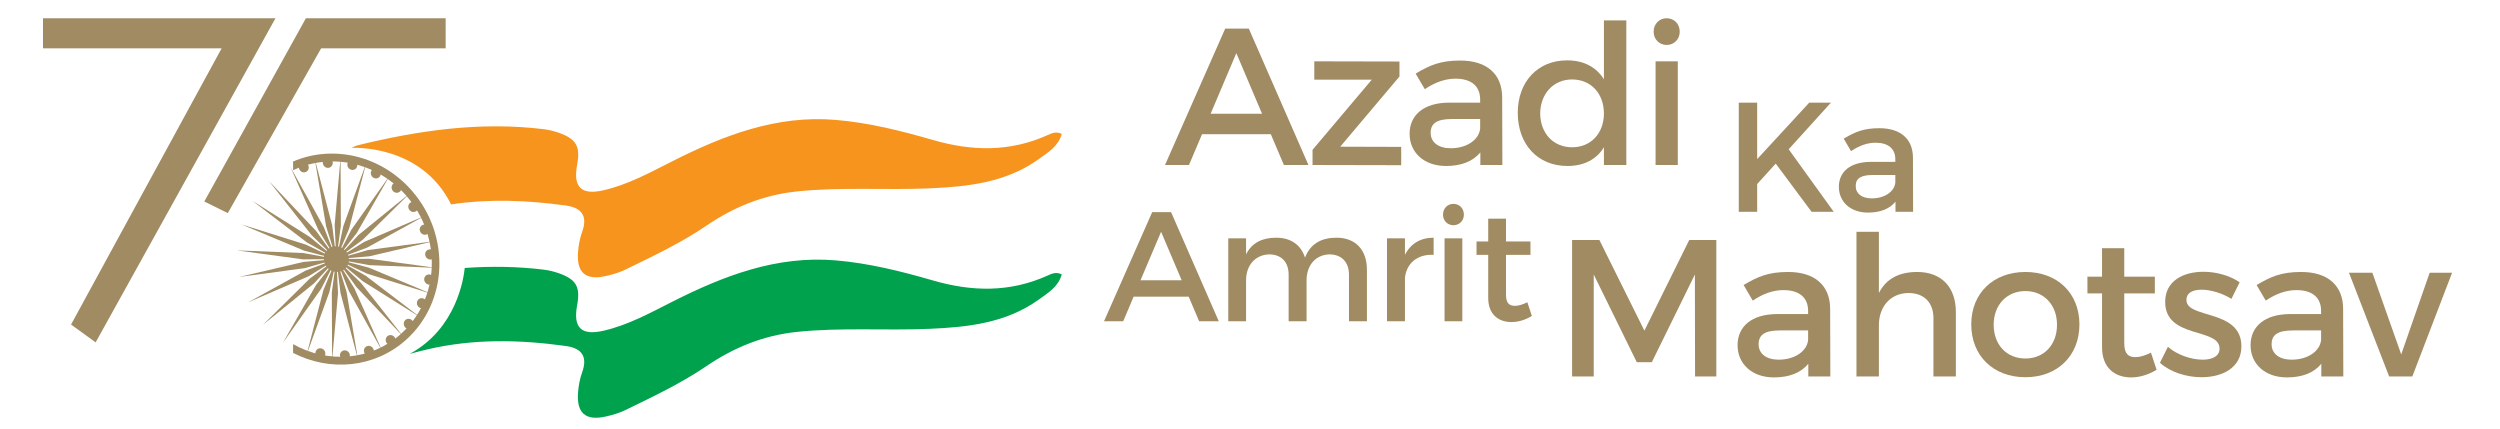 <svg xmlns="http://www.w3.org/2000/svg" width="274" height="47" viewBox="0 0 274 47" fill="none"><path d="M162.225 14.091V13.044H159.149C157.547 13.044 156.8 13.471 156.8 14.56C156.8 15.586 157.632 16.248 159 16.248C160.751 16.248 162.097 15.329 162.225 14.091ZM162.246 18.085V16.697C161.434 17.701 160.132 18.192 158.487 18.192C156.031 18.192 154.492 16.675 154.492 14.668C154.492 12.595 156.052 11.271 158.786 11.25H162.225V10.909C162.225 9.477 161.306 8.623 159.512 8.623C158.423 8.623 157.291 9.008 156.159 9.776L155.155 8.068C156.735 7.128 157.889 6.636 160.046 6.636C162.972 6.636 164.617 8.131 164.638 10.631L164.66 18.085H162.246Z" fill="#A08B63"></path><path d="M175.79 12.446C175.79 10.246 174.359 8.708 172.307 8.708C170.257 8.708 168.827 10.268 168.805 12.446C168.827 14.603 170.236 16.141 172.307 16.141C174.359 16.141 175.79 14.603 175.79 12.446ZM178.246 2.236V18.085H175.79V16.141C174.978 17.466 173.61 18.192 171.796 18.192C168.527 18.192 166.348 15.821 166.348 12.36C166.348 8.943 168.548 6.615 171.752 6.615C173.589 6.615 174.956 7.362 175.79 8.687V2.236H178.246Z" fill="#A08B63"></path><path d="M183.886 18.085H181.45V6.721H183.886V18.085ZM184.099 3.475C184.099 4.307 183.48 4.927 182.668 4.927C181.856 4.927 181.238 4.307 181.238 3.475C181.238 2.62 181.856 2 182.668 2C183.48 2 184.099 2.62 184.099 3.475Z" fill="#A08B63"></path><path fill-rule="evenodd" clip-rule="evenodd" d="M29.484 19.849L34.667 25.34L35.763 26.868L36.864 28.397L35.514 27.091L34.166 25.789L29.484 19.849Z" fill="#A08B63"></path><path fill-rule="evenodd" clip-rule="evenodd" d="M31.819 18.28L35.49 24.894L36.175 26.644L36.864 28.396L35.877 26.794L34.888 25.191L31.819 18.28Z" fill="#A08B63"></path><path fill-rule="evenodd" clip-rule="evenodd" d="M34.492 17.399L36.407 24.689L36.637 26.541L36.864 28.397L36.303 26.603L35.742 24.809L34.492 17.399Z" fill="#A08B63"></path><path fill-rule="evenodd" clip-rule="evenodd" d="M37.326 17.263L37.358 24.733L37.111 26.563L36.864 28.397L36.771 26.537L36.678 24.673L37.326 17.263Z" fill="#A08B63"></path><path fill-rule="evenodd" clip-rule="evenodd" d="M40.132 17.89L38.271 25.03L37.57 26.712L36.864 28.396L37.245 26.596L37.625 24.794L40.132 17.89Z" fill="#A08B63"></path><path fill-rule="evenodd" clip-rule="evenodd" d="M42.719 19.236L39.092 25.554L37.979 26.976L36.864 28.397L37.69 26.78L38.52 25.16L42.719 19.236Z" fill="#A08B63"></path><path fill-rule="evenodd" clip-rule="evenodd" d="M44.902 21.2L39.757 26.276L38.312 27.337L36.864 28.397L38.081 27.069L39.297 25.744L44.902 21.2Z" fill="#A08B63"></path><path fill-rule="evenodd" clip-rule="evenodd" d="M46.54 23.661L40.23 27.141L38.544 27.769L36.864 28.397L38.391 27.455L39.917 26.511L46.54 23.661Z" fill="#A08B63"></path><path fill-rule="evenodd" clip-rule="evenodd" d="M47.514 26.441L40.472 28.092L38.67 28.247L36.864 28.397L38.593 27.899L40.323 27.408L47.514 26.441Z" fill="#A08B63"></path><path fill-rule="evenodd" clip-rule="evenodd" d="M47.765 29.354L40.466 29.06L38.665 28.731L36.864 28.396L38.68 28.378L40.495 28.365L47.765 29.354Z" fill="#A08B63"></path><path fill-rule="evenodd" clip-rule="evenodd" d="M47.275 32.204L40.214 29.987L38.541 29.195L36.864 28.396L38.642 28.862L40.42 29.333L47.275 32.204Z" fill="#A08B63"></path><path fill-rule="evenodd" clip-rule="evenodd" d="M46.074 34.791L39.737 30.807L38.301 29.604L36.864 28.396L38.481 29.316L40.098 30.233L46.074 34.791Z" fill="#A08B63"></path><path fill-rule="evenodd" clip-rule="evenodd" d="M44.243 36.944L39.062 31.459L37.964 29.93L36.864 28.396L38.214 29.706L39.564 31.011L44.243 36.944Z" fill="#A08B63"></path><path fill-rule="evenodd" clip-rule="evenodd" d="M41.913 38.517L38.235 31.899L37.549 30.15L36.864 28.396L37.855 30.002L38.841 31.609L41.913 38.517Z" fill="#A08B63"></path><path fill-rule="evenodd" clip-rule="evenodd" d="M39.238 39.402L37.319 32.11L37.088 30.254L36.864 28.397L37.426 30.193L37.983 31.987L39.238 39.402Z" fill="#A08B63"></path><path fill-rule="evenodd" clip-rule="evenodd" d="M36.398 39.532L36.366 32.062L36.614 30.228L36.864 28.396L36.956 30.26L37.047 32.122L36.398 39.532Z" fill="#A08B63"></path><path fill-rule="evenodd" clip-rule="evenodd" d="M33.593 38.905L35.454 31.765L36.158 30.079L36.864 28.397L36.484 30.204L36.102 32.004L33.593 38.905Z" fill="#A08B63"></path><path fill-rule="evenodd" clip-rule="evenodd" d="M31.01 37.565L34.633 31.241L35.751 29.819L36.864 28.397L36.034 30.016L35.207 31.637L31.01 37.565Z" fill="#A08B63"></path><path fill-rule="evenodd" clip-rule="evenodd" d="M28.825 35.593L33.966 30.517L35.414 29.456L36.864 28.397L35.645 29.724L34.426 31.049L28.825 35.593Z" fill="#A08B63"></path><path fill-rule="evenodd" clip-rule="evenodd" d="M27.19 33.139L33.497 29.656L35.181 29.026L36.864 28.396L35.338 29.341L33.808 30.285L27.19 33.139Z" fill="#A08B63"></path><path fill-rule="evenodd" clip-rule="evenodd" d="M26.21 30.354L33.255 28.706L35.06 28.553L36.864 28.397L35.134 28.893L33.402 29.389L26.21 30.354Z" fill="#A08B63"></path><path fill-rule="evenodd" clip-rule="evenodd" d="M25.959 27.441L33.259 27.734L35.063 28.067L36.864 28.397L35.045 28.411L33.23 28.429L25.959 27.441Z" fill="#A08B63"></path><path fill-rule="evenodd" clip-rule="evenodd" d="M26.453 24.595L33.51 26.806L35.188 27.6L36.864 28.396L35.083 27.931L33.307 27.463L26.453 24.595Z" fill="#A08B63"></path><path fill-rule="evenodd" clip-rule="evenodd" d="M27.657 22.007L33.992 25.993L35.43 27.195L36.864 28.397L35.243 27.479L33.627 26.563L27.657 22.007Z" fill="#A08B63"></path><path fill-rule="evenodd" clip-rule="evenodd" d="M33.04 17.826C33.31 17.696 33.642 17.816 33.778 18.096C33.917 18.373 33.814 18.708 33.544 18.838C33.279 18.969 32.948 18.849 32.814 18.572C32.67 18.289 32.773 17.954 33.04 17.826Z" fill="#A08B63"></path><path fill-rule="evenodd" clip-rule="evenodd" d="M35.805 17.288C36.098 17.238 36.387 17.435 36.456 17.742C36.518 18.045 36.335 18.335 36.041 18.39C35.748 18.448 35.456 18.241 35.392 17.939C35.325 17.635 35.511 17.349 35.805 17.288Z" fill="#A08B63"></path><path fill-rule="evenodd" clip-rule="evenodd" d="M38.639 17.511C38.937 17.534 39.173 17.808 39.158 18.113C39.148 18.422 38.891 18.652 38.588 18.623C38.29 18.6 38.053 18.326 38.069 18.022C38.082 17.715 38.338 17.485 38.639 17.511Z" fill="#A08B63"></path><path fill-rule="evenodd" clip-rule="evenodd" d="M41.351 18.474C41.639 18.575 41.8 18.9 41.709 19.19C41.615 19.477 41.311 19.629 41.023 19.524C40.738 19.42 40.578 19.098 40.664 18.807C40.761 18.518 41.066 18.371 41.351 18.474Z" fill="#A08B63"></path><path fill-rule="evenodd" clip-rule="evenodd" d="M43.76 20.114C44.013 20.29 44.087 20.635 43.923 20.889C43.764 21.143 43.428 21.206 43.173 21.028C42.916 20.851 42.844 20.504 43.002 20.25C43.167 19.996 43.503 19.938 43.76 20.114Z" fill="#A08B63"></path><path fill-rule="evenodd" clip-rule="evenodd" d="M45.696 22.314C45.904 22.555 45.884 22.901 45.661 23.101C45.44 23.299 45.099 23.274 44.892 23.034C44.689 22.799 44.703 22.447 44.925 22.249C45.149 22.049 45.493 22.079 45.696 22.314Z" fill="#A08B63"></path><path fill-rule="evenodd" clip-rule="evenodd" d="M47.033 24.934C47.172 25.216 47.071 25.548 46.799 25.676C46.532 25.809 46.203 25.687 46.061 25.407C45.927 25.129 46.03 24.8 46.295 24.665C46.568 24.537 46.892 24.653 47.033 24.934Z" fill="#A08B63"></path><path fill-rule="evenodd" clip-rule="evenodd" d="M47.673 27.79C47.74 28.089 47.554 28.38 47.263 28.438C46.966 28.491 46.676 28.286 46.611 27.985C46.542 27.679 46.732 27.393 47.027 27.337C47.316 27.282 47.606 27.481 47.673 27.79Z" fill="#A08B63"></path><path fill-rule="evenodd" clip-rule="evenodd" d="M47.579 30.684C47.568 30.994 47.317 31.219 47.012 31.193C46.711 31.165 46.477 30.895 46.491 30.589C46.505 30.279 46.757 30.054 47.058 30.08C47.359 30.107 47.592 30.377 47.579 30.684Z" fill="#A08B63"></path><path fill-rule="evenodd" clip-rule="evenodd" d="M46.757 33.425C46.666 33.715 46.361 33.867 46.072 33.756C45.785 33.655 45.626 33.333 45.718 33.044C45.806 32.756 46.111 32.608 46.398 32.709C46.685 32.813 46.848 33.134 46.757 33.425Z" fill="#A08B63"></path><path fill-rule="evenodd" clip-rule="evenodd" d="M45.257 35.823C45.096 36.074 44.757 36.135 44.507 35.961C44.251 35.785 44.175 35.435 44.34 35.182C44.496 34.926 44.835 34.864 45.09 35.043C45.346 35.219 45.419 35.567 45.257 35.823Z" fill="#A08B63"></path><path fill-rule="evenodd" clip-rule="evenodd" d="M43.187 37.715C42.969 37.91 42.619 37.879 42.417 37.645C42.211 37.407 42.229 37.053 42.446 36.857C42.67 36.657 43.016 36.687 43.221 36.925C43.423 37.16 43.411 37.515 43.187 37.715Z" fill="#A08B63"></path><path fill-rule="evenodd" clip-rule="evenodd" d="M40.684 38.969C40.42 39.1 40.089 38.98 39.949 38.702C39.807 38.422 39.913 38.086 40.18 37.957C40.445 37.827 40.777 37.946 40.916 38.229C41.055 38.506 40.952 38.841 40.684 38.969Z" fill="#A08B63"></path><path fill-rule="evenodd" clip-rule="evenodd" d="M37.922 39.504C37.629 39.558 37.336 39.357 37.273 39.053C37.207 38.749 37.39 38.46 37.686 38.407C37.978 38.349 38.272 38.552 38.333 38.855C38.401 39.161 38.218 39.452 37.922 39.504Z" fill="#A08B63"></path><path fill-rule="evenodd" clip-rule="evenodd" d="M35.088 39.281C34.79 39.258 34.556 38.987 34.57 38.68C34.58 38.375 34.836 38.145 35.137 38.172C35.438 38.198 35.671 38.469 35.656 38.772C35.645 39.083 35.389 39.312 35.088 39.281Z" fill="#A08B63"></path><path fill-rule="evenodd" clip-rule="evenodd" d="M35.932 27.317C36.492 26.817 37.363 26.892 37.878 27.488C38.395 28.087 38.356 28.974 37.795 29.476C37.235 29.977 36.365 29.904 35.848 29.305C35.334 28.709 35.372 27.818 35.932 27.317Z" fill="#A08B63"></path><path fill-rule="evenodd" clip-rule="evenodd" d="M45.182 20.949C41.776 17.004 36.463 15.838 32.122 17.701V18.66C36.203 16.711 41.322 17.733 44.571 21.497C48.479 26.023 48.196 32.785 43.942 36.595C40.633 39.556 35.903 39.852 32.122 37.719V38.678C36.136 40.752 41.04 40.345 44.503 37.246C49.099 33.13 49.401 25.836 45.182 20.949Z" fill="#A08B63"></path><path d="M198.551 23.214L194.62 17.933L192.586 20.171V23.214H190.569V11.25H192.586V17.437L198.294 11.25H200.67L196.039 16.36L200.978 23.214H198.551Z" fill="#A08B63"></path><path d="M207.728 20.018V19.18H205.267C203.984 19.18 203.386 19.522 203.386 20.393C203.386 21.214 204.053 21.743 205.147 21.743C206.548 21.743 207.624 21.009 207.728 20.018ZM207.745 23.214V22.102C207.095 22.906 206.052 23.3 204.736 23.3C202.771 23.3 201.54 22.086 201.54 20.479C201.54 18.821 202.788 17.762 204.976 17.744H207.728V17.471C207.728 16.326 206.992 15.643 205.557 15.643C204.685 15.643 203.78 15.95 202.874 16.565L202.071 15.198C203.335 14.446 204.258 14.052 205.984 14.052C208.326 14.052 209.641 15.249 209.659 17.249L209.676 23.214H207.745Z" fill="#A08B63"></path><path d="M175.292 26.306L180.226 36.238L185.139 26.306H188.108V41.257H185.779L185.759 30.087L181.038 39.698H179.393L174.673 30.087V41.257H172.301V26.306H175.292Z" fill="#A08B63"></path><path d="M198.17 37.263V36.215H195.094C193.492 36.215 192.744 36.643 192.744 37.732C192.744 38.758 193.578 39.42 194.944 39.42C196.696 39.42 198.042 38.501 198.17 37.263ZM198.191 41.257V39.868C197.379 40.873 196.076 41.364 194.432 41.364C191.976 41.364 190.438 39.847 190.438 37.839C190.438 35.767 191.997 34.443 194.731 34.421H198.17V34.081C198.17 32.649 197.251 31.795 195.457 31.795C194.368 31.795 193.236 32.178 192.104 32.948L191.1 31.239C192.681 30.299 193.834 29.808 195.991 29.808C198.918 29.808 200.562 31.303 200.584 33.803L200.605 41.257H198.191Z" fill="#A08B63"></path><path d="M214.362 34.187V41.257H211.905V34.87C211.905 33.161 210.88 32.115 209.171 32.115C207.142 32.136 205.925 33.653 205.925 35.661V41.257H203.468V25.408H205.925V32.115C206.736 30.513 208.189 29.808 210.132 29.808C212.781 29.808 214.362 31.474 214.362 34.187Z" fill="#A08B63"></path><path d="M218.507 35.597C218.507 37.797 219.938 39.293 221.988 39.293C224.017 39.293 225.448 37.797 225.448 35.597C225.448 33.418 224.017 31.901 221.988 31.901C219.938 31.901 218.507 33.418 218.507 35.597ZM227.905 35.555C227.905 38.993 225.491 41.343 221.988 41.343C218.464 41.343 216.05 38.993 216.05 35.555C216.05 32.137 218.464 29.808 221.988 29.808C225.491 29.808 227.905 32.137 227.905 35.555Z" fill="#A08B63"></path><path d="M236.365 40.53C235.468 41.064 234.528 41.364 233.566 41.364C231.857 41.364 230.383 40.381 230.383 38.053V32.158H228.782V30.32H230.383V27.203H232.819V30.32H236.172V32.158H232.819V37.605C232.819 38.779 233.268 39.142 234.036 39.142C234.549 39.142 235.083 38.971 235.745 38.651L236.365 40.53Z" fill="#A08B63"></path><path d="M241.299 31.752C240.338 31.752 239.633 32.072 239.633 32.884C239.633 34.978 245.678 33.846 245.656 37.968C245.656 40.296 243.585 41.343 241.299 41.343C239.633 41.343 237.861 40.787 236.728 39.762L237.604 38.01C238.586 38.887 240.167 39.42 241.406 39.42C242.452 39.42 243.264 39.058 243.264 38.203C243.264 35.875 237.283 37.177 237.305 33.076C237.305 30.77 239.312 29.787 241.491 29.787C242.922 29.787 244.439 30.214 245.464 30.941L244.567 32.755C243.564 32.137 242.303 31.752 241.299 31.752Z" fill="#A08B63"></path><path d="M254.393 37.263V36.215H251.317C249.715 36.215 248.967 36.643 248.967 37.732C248.967 38.758 249.801 39.42 251.167 39.42C252.919 39.42 254.265 38.501 254.393 37.263ZM254.415 41.257V39.868C253.603 40.873 252.3 41.364 250.655 41.364C248.199 41.364 246.661 39.847 246.661 37.839C246.661 35.767 248.221 34.443 250.955 34.421H254.393V34.081C254.393 32.649 253.475 31.795 251.68 31.795C250.591 31.795 249.459 32.178 248.327 32.948L247.324 31.239C248.904 30.299 250.058 29.808 252.215 29.808C255.141 29.808 256.785 31.303 256.807 33.803L256.828 41.257H254.415Z" fill="#A08B63"></path><path d="M260.012 29.894L263.173 38.844L266.291 29.894H268.748L264.391 41.257H261.849L257.449 29.894H260.012Z" fill="#A08B63"></path><path d="M129.511 30.718L127.255 25.402L124.999 30.718H129.511ZM130.28 32.512H124.247L123.102 35.212H121L126.28 23.249H128.349L133.579 35.212H131.426L130.28 32.512Z" fill="#A08B63"></path><path d="M149.814 29.556V35.212H147.848V30.103C147.848 28.718 147.028 27.88 145.695 27.88C144.14 27.932 143.2 29.128 143.2 30.718V35.212H141.234V30.103C141.234 28.718 140.431 27.88 139.098 27.88C137.525 27.932 136.569 29.128 136.569 30.718V35.212H134.62V26.12H136.569V27.88C137.201 26.599 138.363 26.052 139.867 26.052C141.49 26.052 142.601 26.855 143.028 28.239C143.609 26.719 144.823 26.052 146.481 26.052C148.566 26.052 149.814 27.385 149.814 29.556Z" fill="#A08B63"></path><path d="M157.127 26.052V27.932C155.299 27.829 154.136 28.905 153.982 30.461V35.212H152.017V26.12H153.982V27.932C154.598 26.701 155.691 26.052 157.127 26.052Z" fill="#A08B63"></path><path d="M160.271 35.212H158.323V26.119H160.271V35.212ZM160.442 23.523C160.442 24.189 159.947 24.684 159.297 24.684C158.648 24.684 158.153 24.189 158.153 23.523C158.153 22.838 158.648 22.343 159.297 22.343C159.947 22.343 160.442 22.838 160.442 23.523Z" fill="#A08B63"></path><path d="M167.893 34.632C167.175 35.059 166.424 35.298 165.655 35.298C164.287 35.298 163.108 34.512 163.108 32.649V27.932H161.826V26.462H163.108V23.967H165.056V26.462H167.739V27.932H165.056V32.29C165.056 33.23 165.415 33.52 166.03 33.52C166.44 33.52 166.868 33.384 167.397 33.127L167.893 34.632Z" fill="#A08B63"></path><path fill-rule="evenodd" clip-rule="evenodd" d="M116.37 14.675C115.734 14.366 115.257 14.609 114.822 14.806C110.687 16.666 106.548 16.591 102.222 15.335C98.757 14.33 95.22 13.449 91.593 13.141C85.101 12.592 79.295 14.839 73.668 17.683C71.209 18.925 68.795 20.257 66.089 20.865C63.685 21.406 62.803 20.491 63.251 18.078C63.629 16.042 63.172 15.223 61.213 14.541C60.685 14.357 60.129 14.224 59.576 14.156C52.608 13.307 45.797 14.297 39.059 15.959L38.513 16.212C38.513 16.212 46.124 15.713 49.44 22.402C53.624 21.773 57.828 21.944 62.04 22.53C63.754 22.768 64.434 23.678 63.798 25.425C63.546 26.122 63.411 26.882 63.353 27.623C63.178 29.891 64.189 30.756 66.41 30.252C67.136 30.088 67.872 29.875 68.538 29.55C71.57 28.075 74.62 26.638 77.425 24.731C80.406 22.704 83.638 21.373 87.3 20.986C92.168 20.471 97.039 20.856 101.902 20.643C106.109 20.459 110.28 20.005 113.849 17.437C114.861 16.709 116.001 16.034 116.37 14.675Z" fill="#F7941D"></path><path fill-rule="evenodd" clip-rule="evenodd" d="M116.37 30.071C115.734 29.761 115.257 30.005 114.822 30.201C110.687 32.062 106.548 31.986 102.222 30.731C98.757 29.727 95.22 28.844 91.593 28.537C85.101 27.987 79.295 30.234 73.668 33.078C71.209 34.32 68.795 35.652 66.089 36.261C63.685 36.801 62.803 35.888 63.251 33.473C63.629 31.437 63.172 30.619 61.213 29.936C60.685 29.752 60.129 29.619 59.576 29.552C56.669 29.198 53.792 29.167 50.934 29.368C50.831 30.445 50.052 36.007 44.909 38.785C45.537 38.616 46.165 38.452 46.797 38.303C51.853 37.111 56.941 37.215 62.04 37.925C63.754 38.164 64.434 39.074 63.798 40.821C63.546 41.517 63.411 42.277 63.353 43.018C63.178 45.286 64.189 46.151 66.41 45.647C67.136 45.483 67.872 45.27 68.538 44.946C71.57 43.47 74.62 42.034 77.425 40.127C80.406 38.1 83.638 36.768 87.3 36.381C92.168 35.866 97.039 36.251 101.902 36.038C106.109 35.855 110.28 35.401 113.849 32.833C114.861 32.105 116.001 31.429 116.37 30.071Z" fill="#00A24E"></path><path fill-rule="evenodd" clip-rule="evenodd" d="M4.712 2V5.297H24.291L7.786 35.572L10.483 37.521L30.191 2H4.712Z" fill="#A08B63"></path><path fill-rule="evenodd" clip-rule="evenodd" d="M48.844 2.001H33.526L22.39 22.085L24.966 23.358L35.196 5.298H48.844V2.001Z" fill="#A08B63"></path><path d="M138.321 12.467L135.502 5.824L132.683 12.467H138.321ZM139.283 14.71H131.743L130.311 18.085H127.684L134.284 3.133H136.869L143.405 18.085H140.714L139.283 14.71Z" fill="#A08B63"></path><path d="M153.381 6.742V8.387L146.888 16.077L153.573 16.098V18.106L143.855 18.085V16.419L150.348 8.729H144.046V6.721L153.381 6.742Z" fill="#A08B63"></path></svg>
